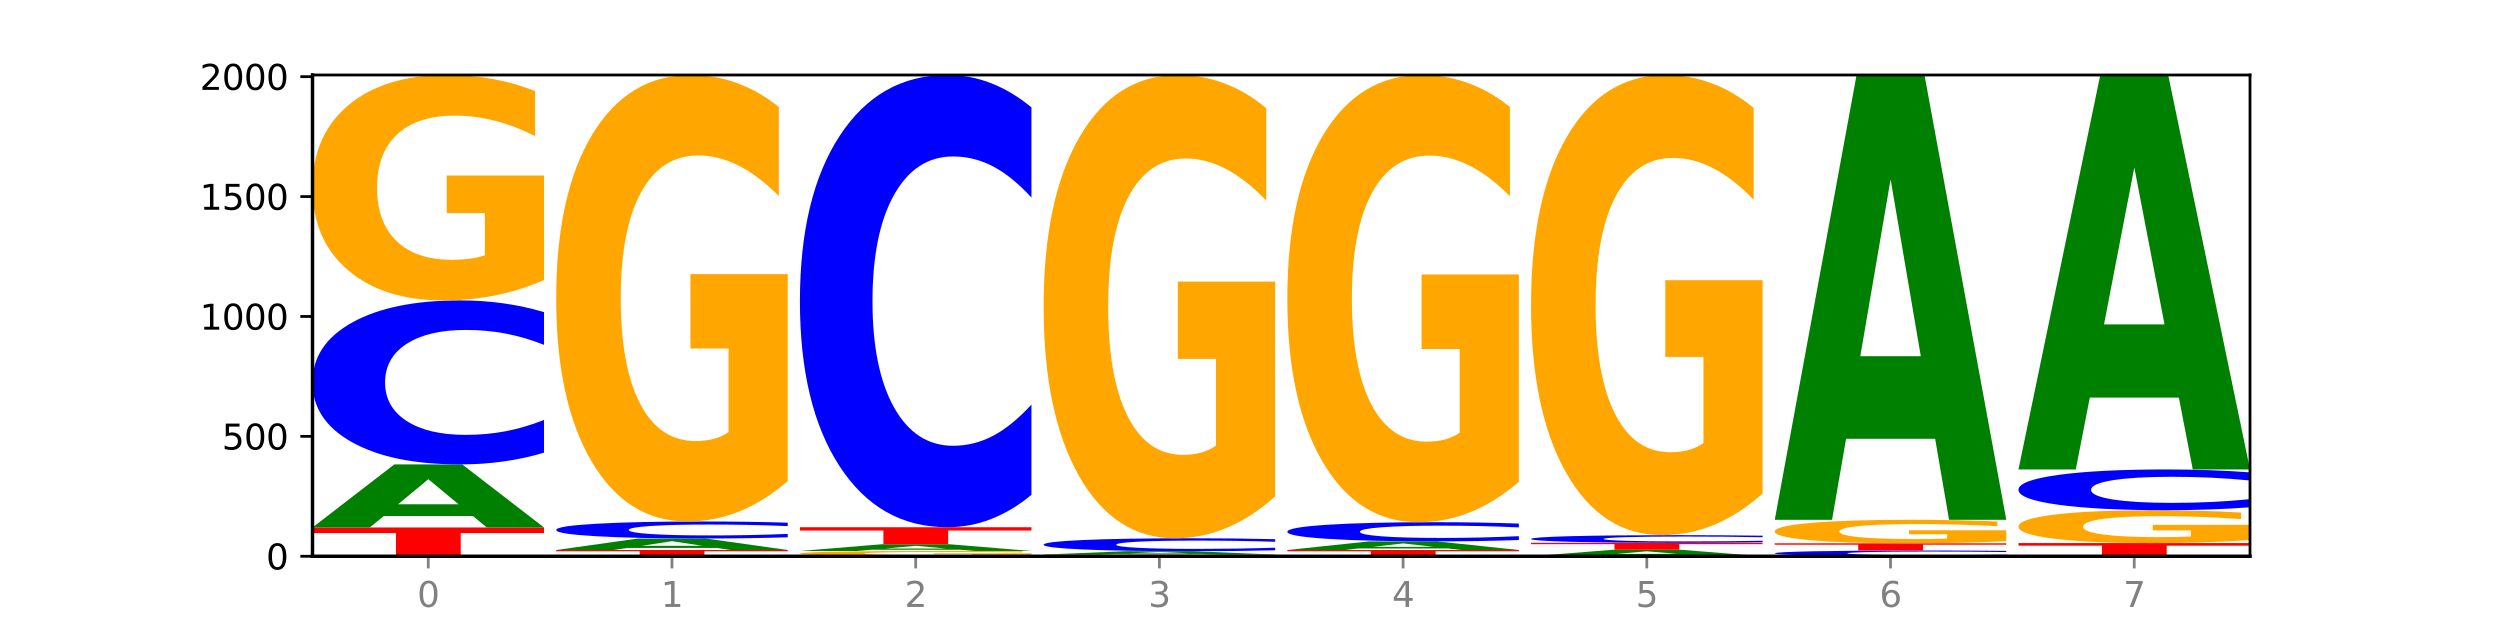 <?xml version="1.0" encoding="utf-8" standalone="no"?>
<!DOCTYPE svg PUBLIC "-//W3C//DTD SVG 1.1//EN"
  "http://www.w3.org/Graphics/SVG/1.1/DTD/svg11.dtd">
<svg xmlns:xlink="http://www.w3.org/1999/xlink" width="720pt" height="180pt" viewBox="0 0 720 180" xmlns="http://www.w3.org/2000/svg" version="1.1">
 <defs>
  <style type="text/css">*{stroke-linejoin: round; stroke-linecap: butt}</style>
 </defs>
 <g id="figure_1">
  <g id="patch_1">
   <path d="M 0 180 
L 720 180 
L 720 0 
L 0 0 
z
" style="fill: #ffffff"/>
  </g>
  <g id="axes_1">
   <g id="patch_2">
    <path d="M 90 160.2 
L 648 160.2 
L 648 21.6 
L 90 21.6 
z
" style="fill: #ffffff"/>
   </g>
   <g id="line2d_1">
    <path d="M 90 160.2 
L 648 160.2 
" clip-path="url(#p424102b8dd)" style="fill: none; stroke: #000000; stroke-width: 0.5; stroke-linecap: square"/>
   </g>
   <g id="patch_3">
    <path d="M 90 151.913 
L 156.679 151.913 
L 156.679 153.529 
L 132.69 153.529 
L 132.69 160.2 
L 114.036 160.2 
L 114.036 153.529 
L 90 153.529 
L 90 151.913 
z
" clip-path="url(#p424102b8dd)" style="fill: #ff0000"/>
   </g>
   <g id="patch_4">
    <path d="M 136.189 148.604 
L 110.545 148.604 
L 106.496 151.913 
L 90 151.913 
L 113.558 133.751 
L 133.121 133.751 
L 156.679 151.913 
L 140.197 151.913 
L 136.189 148.604 
z
M 114.635 145.234 
L 132.058 145.234 
L 123.36 138.009 
L 114.635 145.234 
z
" clip-path="url(#p424102b8dd)" style="fill: #008000"/>
   </g>
   <g id="patch_5">
    <path d="M 156.679 130.365 
Q 151.102 132.043 145.07 132.892 
Q 139.039 133.751 132.47 133.751 
Q 112.882 133.751 101.441 127.389 
Q 90 121.027 90 110.147 
Q 90 99.229 101.441 92.877 
Q 112.882 86.515 132.47 86.515 
Q 139.039 86.515 145.07 87.373 
Q 151.102 88.222 156.679 89.901 
L 156.679 99.317 
Q 151.051 97.092 145.591 96.058 
Q 140.131 95.023 134.1 95.023 
Q 123.281 95.023 117.082 99.053 
Q 110.899 103.073 110.899 110.147 
Q 110.899 117.192 117.082 121.222 
Q 123.281 125.242 134.1 125.242 
Q 140.131 125.242 145.591 124.208 
Q 151.051 123.164 156.679 120.939 
L 156.679 130.365 
z
" clip-path="url(#p424102b8dd)" style="fill: #0000ff"/>
   </g>
   <g id="patch_6">
    <path d="M 156.679 80.641 
Q 149.955 83.578 142.722 85.053 
Q 135.489 86.515 127.778 86.515 
Q 110.353 86.515 100.177 77.772 
Q 90 69.029 90 54.078 
Q 90 38.952 100.356 30.276 
Q 110.727 21.6 128.764 21.6 
Q 135.713 21.6 142.079 22.78 
Q 148.46 23.947 154.109 26.253 
L 154.109 39.193 
Q 148.281 36.23 142.513 34.768 
Q 136.744 33.293 130.946 33.293 
Q 120.216 33.293 114.403 38.684 
Q 108.59 44.061 108.59 54.078 
Q 108.59 64 114.194 69.418 
Q 119.798 74.822 130.109 74.822 
Q 132.919 74.822 135.325 74.513 
Q 137.731 74.192 139.643 73.521 
L 139.643 61.372 
L 128.66 61.372 
L 128.66 50.551 
L 156.679 50.551 
L 156.679 80.641 
z
" clip-path="url(#p424102b8dd)" style="fill: #ffa600"/>
   </g>
   <g id="patch_7">
    <path d="M 160.189 158.404 
L 226.868 158.404 
L 226.868 158.755 
L 202.879 158.755 
L 202.879 160.2 
L 184.224 160.2 
L 184.224 158.755 
L 160.189 158.755 
L 160.189 158.404 
z
" clip-path="url(#p424102b8dd)" style="fill: #ff0000"/>
   </g>
   <g id="patch_8">
    <path d="M 206.377 157.801 
L 180.734 157.801 
L 176.685 158.404 
L 160.189 158.404 
L 183.747 155.09 
L 203.31 155.09 
L 226.868 158.404 
L 210.386 158.404 
L 206.377 157.801 
z
M 184.824 157.185 
L 202.247 157.185 
L 193.549 155.867 
L 184.824 157.185 
z
" clip-path="url(#p424102b8dd)" style="fill: #008000"/>
   </g>
   <g id="patch_9">
    <path d="M 226.868 154.738 
Q 221.29 154.912 215.259 155.001 
Q 209.228 155.09 202.659 155.09 
Q 183.07 155.09 171.629 154.429 
Q 160.189 153.769 160.189 152.64 
Q 160.189 151.506 171.629 150.847 
Q 183.07 150.187 202.659 150.187 
Q 209.228 150.187 215.259 150.276 
Q 221.29 150.364 226.868 150.538 
L 226.868 151.515 
Q 221.24 151.284 215.78 151.177 
Q 210.32 151.07 204.289 151.07 
Q 193.47 151.07 187.27 151.488 
Q 181.088 151.905 181.088 152.64 
Q 181.088 153.371 187.27 153.789 
Q 193.47 154.206 204.289 154.206 
Q 210.32 154.206 215.78 154.099 
Q 221.24 153.991 226.868 153.76 
L 226.868 154.738 
z
" clip-path="url(#p424102b8dd)" style="fill: #0000ff"/>
   </g>
   <g id="patch_10">
    <path d="M 226.868 138.552 
Q 220.143 144.369 212.91 147.291 
Q 205.678 150.187 197.967 150.187 
Q 180.542 150.187 170.365 132.868 
Q 160.189 115.55 160.189 85.933 
Q 160.189 55.971 170.545 38.786 
Q 180.916 21.6 198.953 21.6 
Q 205.902 21.6 212.268 23.937 
Q 218.649 26.248 224.298 30.817 
L 224.298 56.449 
Q 218.47 50.579 212.701 47.684 
Q 206.933 44.762 201.135 44.762 
Q 190.405 44.762 184.592 55.44 
Q 178.779 66.091 178.779 85.933 
Q 178.779 105.589 184.383 116.32 
Q 189.987 127.025 200.298 127.025 
Q 203.107 127.025 205.513 126.414 
Q 207.919 125.776 209.832 124.448 
L 209.832 100.383 
L 198.848 100.383 
L 198.848 78.947 
L 226.868 78.947 
L 226.868 138.552 
z
" clip-path="url(#p424102b8dd)" style="fill: #ffa600"/>
   </g>
   <g id="patch_11">
    <path d="M 297.057 160.063 
Q 290.332 160.131 283.099 160.166 
Q 275.866 160.2 268.155 160.2 
Q 250.731 160.2 240.554 159.995 
Q 230.377 159.791 230.377 159.441 
Q 230.377 159.087 240.733 158.884 
Q 251.104 158.681 269.142 158.681 
Q 276.09 158.681 282.457 158.708 
Q 288.838 158.736 294.486 158.79 
L 294.486 159.092 
Q 288.658 159.023 282.89 158.989 
Q 277.122 158.954 271.323 158.954 
Q 260.594 158.954 254.781 159.081 
Q 248.967 159.206 248.967 159.441 
Q 248.967 159.673 254.571 159.8 
Q 260.175 159.926 270.487 159.926 
Q 273.296 159.926 275.702 159.919 
Q 278.108 159.912 280.021 159.896 
L 280.021 159.612 
L 269.037 159.612 
L 269.037 159.358 
L 297.057 159.358 
L 297.057 160.063 
z
" clip-path="url(#p424102b8dd)" style="fill: #ffa600"/>
   </g>
   <g id="patch_12">
    <path d="M 276.566 158.328 
L 250.922 158.328 
L 246.873 158.681 
L 230.377 158.681 
L 253.935 156.747 
L 273.499 156.747 
L 297.057 158.681 
L 280.574 158.681 
L 276.566 158.328 
z
M 255.012 157.97 
L 272.435 157.97 
L 263.737 157.2 
L 255.012 157.97 
z
" clip-path="url(#p424102b8dd)" style="fill: #008000"/>
   </g>
   <g id="patch_13">
    <path d="M 230.377 151.844 
L 297.057 151.844 
L 297.057 152.8 
L 273.068 152.8 
L 273.068 156.747 
L 254.413 156.747 
L 254.413 152.8 
L 230.377 152.8 
L 230.377 151.844 
z
" clip-path="url(#p424102b8dd)" style="fill: #ff0000"/>
   </g>
   <g id="patch_14">
    <path d="M 297.057 142.508 
Q 291.479 147.136 285.448 149.476 
Q 279.417 151.844 272.848 151.844 
Q 253.259 151.844 241.818 134.302 
Q 230.377 116.761 230.377 86.762 
Q 230.377 56.656 241.818 39.142 
Q 253.259 21.6 272.848 21.6 
Q 279.417 21.6 285.448 23.968 
Q 291.479 26.308 297.057 30.936 
L 297.057 56.899 
Q 291.429 50.764 285.969 47.912 
Q 280.509 45.061 274.477 45.061 
Q 263.658 45.061 257.459 56.172 
Q 251.277 67.257 251.277 86.762 
Q 251.277 106.187 257.459 117.299 
Q 263.658 128.383 274.477 128.383 
Q 280.509 128.383 285.969 125.531 
Q 291.429 122.653 297.057 116.519 
L 297.057 142.508 
z
" clip-path="url(#p424102b8dd)" style="fill: #0000ff"/>
   </g>
   <g id="patch_15">
    <path d="M 300.566 159.717 
L 367.245 159.717 
L 367.245 159.811 
L 343.256 159.811 
L 343.256 160.2 
L 324.602 160.2 
L 324.602 159.811 
L 300.566 159.811 
L 300.566 159.717 
z
" clip-path="url(#p424102b8dd)" style="fill: #ff0000"/>
   </g>
   <g id="patch_16">
    <path d="M 346.755 159.54 
L 321.111 159.54 
L 317.062 159.717 
L 300.566 159.717 
L 324.124 158.75 
L 343.687 158.75 
L 367.245 159.717 
L 350.763 159.717 
L 346.755 159.54 
z
M 325.201 159.361 
L 342.624 159.361 
L 333.926 158.976 
L 325.201 159.361 
z
" clip-path="url(#p424102b8dd)" style="fill: #008000"/>
   </g>
   <g id="patch_17">
    <path d="M 367.245 158.482 
Q 361.668 158.615 355.636 158.682 
Q 349.605 158.75 343.036 158.75 
Q 323.448 158.75 312.007 158.248 
Q 300.566 157.745 300.566 156.886 
Q 300.566 156.024 312.007 155.523 
Q 323.448 155.021 343.036 155.021 
Q 349.605 155.021 355.636 155.088 
Q 361.668 155.155 367.245 155.288 
L 367.245 156.031 
Q 361.617 155.856 356.157 155.774 
Q 350.697 155.692 344.666 155.692 
Q 333.847 155.692 327.648 156.01 
Q 321.465 156.328 321.465 156.886 
Q 321.465 157.443 327.648 157.761 
Q 333.847 158.078 344.666 158.078 
Q 350.697 158.078 356.157 157.996 
Q 361.617 157.914 367.245 157.738 
L 367.245 158.482 
z
" clip-path="url(#p424102b8dd)" style="fill: #0000ff"/>
   </g>
   <g id="patch_18">
    <path d="M 367.245 142.949 
Q 360.521 148.985 353.288 152.017 
Q 346.055 155.021 338.344 155.021 
Q 320.919 155.021 310.743 137.051 
Q 300.566 119.082 300.566 88.352 
Q 300.566 57.263 310.922 39.432 
Q 321.293 21.6 339.33 21.6 
Q 346.279 21.6 352.645 24.025 
Q 359.026 26.423 364.675 31.164 
L 364.675 57.759 
Q 358.847 51.669 353.079 48.664 
Q 347.31 45.633 341.512 45.633 
Q 330.782 45.633 324.969 56.712 
Q 319.156 67.764 319.156 88.352 
Q 319.156 108.746 324.76 119.881 
Q 330.364 130.988 340.675 130.988 
Q 343.485 130.988 345.891 130.354 
Q 348.297 129.692 350.209 128.314 
L 350.209 103.345 
L 339.226 103.345 
L 339.226 81.103 
L 367.245 81.103 
L 367.245 142.949 
z
" clip-path="url(#p424102b8dd)" style="fill: #ffa600"/>
   </g>
   <g id="patch_19">
    <path d="M 370.755 158.404 
L 437.434 158.404 
L 437.434 158.755 
L 413.445 158.755 
L 413.445 160.2 
L 394.79 160.2 
L 394.79 158.755 
L 370.755 158.755 
L 370.755 158.404 
z
" clip-path="url(#p424102b8dd)" style="fill: #ff0000"/>
   </g>
   <g id="patch_20">
    <path d="M 416.943 157.952 
L 391.3 157.952 
L 387.251 158.404 
L 370.755 158.404 
L 394.313 155.918 
L 413.876 155.918 
L 437.434 158.404 
L 420.952 158.404 
L 416.943 157.952 
z
M 395.39 157.49 
L 412.813 157.49 
L 404.115 156.501 
L 395.39 157.49 
z
" clip-path="url(#p424102b8dd)" style="fill: #008000"/>
   </g>
   <g id="patch_21">
    <path d="M 437.434 155.522 
Q 431.856 155.719 425.825 155.818 
Q 419.794 155.918 413.225 155.918 
Q 393.636 155.918 382.196 155.174 
Q 370.755 154.43 370.755 153.158 
Q 370.755 151.881 382.196 151.138 
Q 393.636 150.394 413.225 150.394 
Q 419.794 150.394 425.825 150.494 
Q 431.856 150.593 437.434 150.79 
L 437.434 151.891 
Q 431.806 151.631 426.346 151.51 
Q 420.886 151.389 414.855 151.389 
Q 404.036 151.389 397.836 151.86 
Q 391.654 152.33 391.654 153.158 
Q 391.654 153.982 397.836 154.453 
Q 404.036 154.923 414.855 154.923 
Q 420.886 154.923 426.346 154.802 
Q 431.806 154.68 437.434 154.42 
L 437.434 155.522 
z
" clip-path="url(#p424102b8dd)" style="fill: #0000ff"/>
   </g>
   <g id="patch_22">
    <path d="M 437.434 138.741 
Q 430.709 144.567 423.476 147.494 
Q 416.244 150.394 408.533 150.394 
Q 391.108 150.394 380.931 133.047 
Q 370.755 115.701 370.755 86.037 
Q 370.755 56.027 381.111 38.813 
Q 391.482 21.6 409.519 21.6 
Q 416.468 21.6 422.834 23.941 
Q 429.215 26.256 434.864 30.832 
L 434.864 56.505 
Q 429.036 50.626 423.267 47.726 
Q 417.499 44.799 411.701 44.799 
Q 400.971 44.799 395.158 55.494 
Q 389.345 66.163 389.345 86.037 
Q 389.345 105.724 394.949 116.473 
Q 400.553 127.194 410.864 127.194 
Q 413.673 127.194 416.079 126.582 
Q 418.485 125.944 420.398 124.614 
L 420.398 100.51 
L 409.414 100.51 
L 409.414 79.04 
L 437.434 79.04 
L 437.434 138.741 
z
" clip-path="url(#p424102b8dd)" style="fill: #ffa600"/>
   </g>
   <g id="patch_23">
    <path d="M 487.132 159.86 
L 461.488 159.86 
L 457.439 160.2 
L 440.943 160.2 
L 464.501 158.335 
L 484.065 158.335 
L 507.623 160.2 
L 491.14 160.2 
L 487.132 159.86 
z
M 465.578 159.514 
L 483.001 159.514 
L 474.303 158.773 
L 465.578 159.514 
z
" clip-path="url(#p424102b8dd)" style="fill: #008000"/>
   </g>
   <g id="patch_24">
    <path d="M 440.943 156.333 
L 507.623 156.333 
L 507.623 156.723 
L 483.634 156.723 
L 483.634 158.335 
L 464.979 158.335 
L 464.979 156.723 
L 440.943 156.723 
L 440.943 156.333 
z
" clip-path="url(#p424102b8dd)" style="fill: #ff0000"/>
   </g>
   <g id="patch_25">
    <path d="M 507.623 156.174 
Q 502.045 156.253 496.014 156.293 
Q 489.983 156.333 483.414 156.333 
Q 463.825 156.333 452.384 156.035 
Q 440.943 155.737 440.943 155.228 
Q 440.943 154.718 452.384 154.421 
Q 463.825 154.123 483.414 154.123 
Q 489.983 154.123 496.014 154.163 
Q 502.045 154.203 507.623 154.281 
L 507.623 154.722 
Q 501.995 154.618 496.535 154.569 
Q 491.075 154.521 485.043 154.521 
Q 474.224 154.521 468.025 154.709 
Q 461.843 154.898 461.843 155.228 
Q 461.843 155.558 468.025 155.747 
Q 474.224 155.935 485.043 155.935 
Q 491.075 155.935 496.535 155.886 
Q 501.995 155.837 507.623 155.733 
L 507.623 156.174 
z
" clip-path="url(#p424102b8dd)" style="fill: #0000ff"/>
   </g>
   <g id="patch_26">
    <path d="M 507.623 142.133 
Q 500.898 148.128 493.665 151.139 
Q 486.432 154.123 478.721 154.123 
Q 461.297 154.123 451.12 136.274 
Q 440.943 118.426 440.943 87.902 
Q 440.943 57.023 451.299 39.312 
Q 461.67 21.6 479.708 21.6 
Q 486.656 21.6 493.023 24.009 
Q 499.404 26.391 505.052 31.099 
L 505.052 57.516 
Q 499.224 51.466 493.456 48.482 
Q 487.688 45.471 481.889 45.471 
Q 471.16 45.471 465.347 56.476 
Q 459.533 67.453 459.533 87.902 
Q 459.533 108.16 465.137 119.22 
Q 470.741 130.252 481.053 130.252 
Q 483.862 130.252 486.268 129.622 
Q 488.674 128.965 490.587 127.596 
L 490.587 102.795 
L 479.603 102.795 
L 479.603 80.703 
L 507.623 80.703 
L 507.623 142.133 
z
" clip-path="url(#p424102b8dd)" style="fill: #ffa600"/>
   </g>
   <g id="patch_27">
    <path d="M 577.811 160.081 
Q 572.234 160.14 566.203 160.17 
Q 560.171 160.2 553.603 160.2 
Q 534.014 160.2 522.573 159.977 
Q 511.132 159.754 511.132 159.372 
Q 511.132 158.989 522.573 158.766 
Q 534.014 158.543 553.603 158.543 
Q 560.171 158.543 566.203 158.573 
Q 572.234 158.603 577.811 158.661 
L 577.811 158.992 
Q 572.183 158.914 566.723 158.877 
Q 561.263 158.841 555.232 158.841 
Q 544.413 158.841 538.214 158.983 
Q 532.031 159.124 532.031 159.372 
Q 532.031 159.619 538.214 159.76 
Q 544.413 159.901 555.232 159.901 
Q 561.263 159.901 566.723 159.865 
Q 572.183 159.829 577.811 159.75 
L 577.811 160.081 
z
" clip-path="url(#p424102b8dd)" style="fill: #0000ff"/>
   </g>
   <g id="patch_28">
    <path d="M 511.132 156.471 
L 577.811 156.471 
L 577.811 156.875 
L 553.822 156.875 
L 553.822 158.543 
L 535.168 158.543 
L 535.168 156.875 
L 511.132 156.875 
L 511.132 156.471 
z
" clip-path="url(#p424102b8dd)" style="fill: #ff0000"/>
   </g>
   <g id="patch_29">
    <path d="M 577.811 155.859 
Q 571.087 156.165 563.854 156.318 
Q 556.621 156.471 548.91 156.471 
Q 531.486 156.471 521.309 155.559 
Q 511.132 154.648 511.132 153.089 
Q 511.132 151.512 521.488 150.608 
Q 531.859 149.703 549.896 149.703 
Q 556.845 149.703 563.211 149.826 
Q 569.592 149.948 575.241 150.188 
L 575.241 151.537 
Q 569.413 151.228 563.645 151.076 
Q 557.876 150.922 552.078 150.922 
Q 541.348 150.922 535.535 151.484 
Q 529.722 152.045 529.722 153.089 
Q 529.722 154.124 535.326 154.688 
Q 540.93 155.252 551.241 155.252 
Q 554.051 155.252 556.457 155.22 
Q 558.863 155.186 560.775 155.116 
L 560.775 153.85 
L 549.792 153.85 
L 549.792 152.721 
L 577.811 152.721 
L 577.811 155.859 
z
" clip-path="url(#p424102b8dd)" style="fill: #ffa600"/>
   </g>
   <g id="patch_30">
    <path d="M 557.321 126.367 
L 531.677 126.367 
L 527.628 149.703 
L 511.132 149.703 
L 534.69 21.6 
L 554.253 21.6 
L 577.811 149.703 
L 561.329 149.703 
L 557.321 126.367 
z
M 535.767 102.591 
L 553.19 102.591 
L 544.492 51.635 
L 535.767 102.591 
z
" clip-path="url(#p424102b8dd)" style="fill: #008000"/>
   </g>
   <g id="patch_31">
    <path d="M 581.321 156.402 
L 648 156.402 
L 648 157.143 
L 624.011 157.143 
L 624.011 160.2 
L 605.356 160.2 
L 605.356 157.143 
L 581.321 157.143 
L 581.321 156.402 
z
" clip-path="url(#p424102b8dd)" style="fill: #ff0000"/>
   </g>
   <g id="patch_32">
    <path d="M 648 155.546 
Q 641.275 155.974 634.042 156.189 
Q 626.81 156.402 619.099 156.402 
Q 601.674 156.402 591.497 155.128 
Q 581.321 153.853 581.321 151.674 
Q 581.321 149.47 591.677 148.205 
Q 602.048 146.941 620.085 146.941 
Q 627.034 146.941 633.4 147.113 
Q 639.781 147.283 645.43 147.619 
L 645.43 149.505 
Q 639.602 149.073 633.833 148.86 
Q 628.065 148.645 622.267 148.645 
Q 611.537 148.645 605.724 149.431 
Q 599.911 150.214 599.911 151.674 
Q 599.911 153.12 605.515 153.91 
Q 611.119 154.698 621.43 154.698 
Q 624.239 154.698 626.645 154.653 
Q 629.051 154.606 630.964 154.508 
L 630.964 152.737 
L 619.98 152.737 
L 619.98 151.16 
L 648 151.16 
L 648 155.546 
z
" clip-path="url(#p424102b8dd)" style="fill: #ffa600"/>
   </g>
   <g id="patch_33">
    <path d="M 648 146.099 
Q 642.422 146.516 636.391 146.727 
Q 630.36 146.941 623.791 146.941 
Q 604.202 146.941 592.762 145.36 
Q 581.321 143.778 581.321 141.074 
Q 581.321 138.361 592.762 136.782 
Q 604.202 135.201 623.791 135.201 
Q 630.36 135.201 636.391 135.414 
Q 642.422 135.625 648 136.042 
L 648 138.383 
Q 642.372 137.83 636.912 137.573 
Q 631.452 137.316 625.421 137.316 
Q 614.602 137.316 608.402 138.317 
Q 602.22 139.316 602.22 141.074 
Q 602.22 142.825 608.402 143.827 
Q 614.602 144.826 625.421 144.826 
Q 631.452 144.826 636.912 144.569 
Q 642.372 144.31 648 143.757 
L 648 146.099 
z
" clip-path="url(#p424102b8dd)" style="fill: #0000ff"/>
   </g>
   <g id="patch_34">
    <path d="M 627.51 114.506 
L 601.866 114.506 
L 597.817 135.201 
L 581.321 135.201 
L 604.879 21.6 
L 624.442 21.6 
L 648 135.201 
L 631.518 135.201 
L 627.51 114.506 
z
M 605.956 93.422 
L 623.379 93.422 
L 614.681 48.235 
L 605.956 93.422 
z
" clip-path="url(#p424102b8dd)" style="fill: #008000"/>
   </g>
   <g id="matplotlib.axis_1">
    <g id="xtick_1">
     <g id="line2d_2">
      <defs>
       <path id="mcdb0942816" d="M 0 0 
L 0 3.5 
" style="stroke: #808080; stroke-width: 0.8"/>
      </defs>
      <g>
       <use xlink:href="#mcdb0942816" x="123.34" y="160.2" style="fill: #808080; stroke: #808080; stroke-width: 0.8"/>
      </g>
     </g>
     <g id="text_1">
      <!-- 0 -->
      <g style="fill: #808080" transform="translate(120.158 174.798) scale(0.1 -0.1)">
       <defs>
        <path id="DejaVuSans-30" d="M 2034 4250 
Q 1547 4250 1301 3770 
Q 1056 3291 1056 2328 
Q 1056 1369 1301 889 
Q 1547 409 2034 409 
Q 2525 409 2770 889 
Q 3016 1369 3016 2328 
Q 3016 3291 2770 3770 
Q 2525 4250 2034 4250 
z
M 2034 4750 
Q 2819 4750 3233 4129 
Q 3647 3509 3647 2328 
Q 3647 1150 3233 529 
Q 2819 -91 2034 -91 
Q 1250 -91 836 529 
Q 422 1150 422 2328 
Q 422 3509 836 4129 
Q 1250 4750 2034 4750 
z
" transform="scale(0.016)"/>
       </defs>
       <use xlink:href="#DejaVuSans-30"/>
      </g>
     </g>
    </g>
    <g id="xtick_2">
     <g id="line2d_3">
      <g>
       <use xlink:href="#mcdb0942816" x="193.528" y="160.2" style="fill: #808080; stroke: #808080; stroke-width: 0.8"/>
      </g>
     </g>
     <g id="text_2">
      <!-- 1 -->
      <g style="fill: #808080" transform="translate(190.347 174.798) scale(0.1 -0.1)">
       <defs>
        <path id="DejaVuSans-31" d="M 794 531 
L 1825 531 
L 1825 4091 
L 703 3866 
L 703 4441 
L 1819 4666 
L 2450 4666 
L 2450 531 
L 3481 531 
L 3481 0 
L 794 0 
L 794 531 
z
" transform="scale(0.016)"/>
       </defs>
       <use xlink:href="#DejaVuSans-31"/>
      </g>
     </g>
    </g>
    <g id="xtick_3">
     <g id="line2d_4">
      <g>
       <use xlink:href="#mcdb0942816" x="263.717" y="160.2" style="fill: #808080; stroke: #808080; stroke-width: 0.8"/>
      </g>
     </g>
     <g id="text_3">
      <!-- 2 -->
      <g style="fill: #808080" transform="translate(260.536 174.798) scale(0.1 -0.1)">
       <defs>
        <path id="DejaVuSans-32" d="M 1228 531 
L 3431 531 
L 3431 0 
L 469 0 
L 469 531 
Q 828 903 1448 1529 
Q 2069 2156 2228 2338 
Q 2531 2678 2651 2914 
Q 2772 3150 2772 3378 
Q 2772 3750 2511 3984 
Q 2250 4219 1831 4219 
Q 1534 4219 1204 4116 
Q 875 4013 500 3803 
L 500 4441 
Q 881 4594 1212 4672 
Q 1544 4750 1819 4750 
Q 2544 4750 2975 4387 
Q 3406 4025 3406 3419 
Q 3406 3131 3298 2873 
Q 3191 2616 2906 2266 
Q 2828 2175 2409 1742 
Q 1991 1309 1228 531 
z
" transform="scale(0.016)"/>
       </defs>
       <use xlink:href="#DejaVuSans-32"/>
      </g>
     </g>
    </g>
    <g id="xtick_4">
     <g id="line2d_5">
      <g>
       <use xlink:href="#mcdb0942816" x="333.906" y="160.2" style="fill: #808080; stroke: #808080; stroke-width: 0.8"/>
      </g>
     </g>
     <g id="text_4">
      <!-- 3 -->
      <g style="fill: #808080" transform="translate(330.724 174.798) scale(0.1 -0.1)">
       <defs>
        <path id="DejaVuSans-33" d="M 2597 2516 
Q 3050 2419 3304 2112 
Q 3559 1806 3559 1356 
Q 3559 666 3084 287 
Q 2609 -91 1734 -91 
Q 1441 -91 1130 -33 
Q 819 25 488 141 
L 488 750 
Q 750 597 1062 519 
Q 1375 441 1716 441 
Q 2309 441 2620 675 
Q 2931 909 2931 1356 
Q 2931 1769 2642 2001 
Q 2353 2234 1838 2234 
L 1294 2234 
L 1294 2753 
L 1863 2753 
Q 2328 2753 2575 2939 
Q 2822 3125 2822 3475 
Q 2822 3834 2567 4026 
Q 2313 4219 1838 4219 
Q 1578 4219 1281 4162 
Q 984 4106 628 3988 
L 628 4550 
Q 988 4650 1302 4700 
Q 1616 4750 1894 4750 
Q 2613 4750 3031 4423 
Q 3450 4097 3450 3541 
Q 3450 3153 3228 2886 
Q 3006 2619 2597 2516 
z
" transform="scale(0.016)"/>
       </defs>
       <use xlink:href="#DejaVuSans-33"/>
      </g>
     </g>
    </g>
    <g id="xtick_5">
     <g id="line2d_6">
      <g>
       <use xlink:href="#mcdb0942816" x="404.094" y="160.2" style="fill: #808080; stroke: #808080; stroke-width: 0.8"/>
      </g>
     </g>
     <g id="text_5">
      <!-- 4 -->
      <g style="fill: #808080" transform="translate(400.913 174.798) scale(0.1 -0.1)">
       <defs>
        <path id="DejaVuSans-34" d="M 2419 4116 
L 825 1625 
L 2419 1625 
L 2419 4116 
z
M 2253 4666 
L 3047 4666 
L 3047 1625 
L 3713 1625 
L 3713 1100 
L 3047 1100 
L 3047 0 
L 2419 0 
L 2419 1100 
L 313 1100 
L 313 1709 
L 2253 4666 
z
" transform="scale(0.016)"/>
       </defs>
       <use xlink:href="#DejaVuSans-34"/>
      </g>
     </g>
    </g>
    <g id="xtick_6">
     <g id="line2d_7">
      <g>
       <use xlink:href="#mcdb0942816" x="474.283" y="160.2" style="fill: #808080; stroke: #808080; stroke-width: 0.8"/>
      </g>
     </g>
     <g id="text_6">
      <!-- 5 -->
      <g style="fill: #808080" transform="translate(471.102 174.798) scale(0.1 -0.1)">
       <defs>
        <path id="DejaVuSans-35" d="M 691 4666 
L 3169 4666 
L 3169 4134 
L 1269 4134 
L 1269 2991 
Q 1406 3038 1543 3061 
Q 1681 3084 1819 3084 
Q 2600 3084 3056 2656 
Q 3513 2228 3513 1497 
Q 3513 744 3044 326 
Q 2575 -91 1722 -91 
Q 1428 -91 1123 -41 
Q 819 9 494 109 
L 494 744 
Q 775 591 1075 516 
Q 1375 441 1709 441 
Q 2250 441 2565 725 
Q 2881 1009 2881 1497 
Q 2881 1984 2565 2268 
Q 2250 2553 1709 2553 
Q 1456 2553 1204 2497 
Q 953 2441 691 2322 
L 691 4666 
z
" transform="scale(0.016)"/>
       </defs>
       <use xlink:href="#DejaVuSans-35"/>
      </g>
     </g>
    </g>
    <g id="xtick_7">
     <g id="line2d_8">
      <g>
       <use xlink:href="#mcdb0942816" x="544.472" y="160.2" style="fill: #808080; stroke: #808080; stroke-width: 0.8"/>
      </g>
     </g>
     <g id="text_7">
      <!-- 6 -->
      <g style="fill: #808080" transform="translate(541.29 174.798) scale(0.1 -0.1)">
       <defs>
        <path id="DejaVuSans-36" d="M 2113 2584 
Q 1688 2584 1439 2293 
Q 1191 2003 1191 1497 
Q 1191 994 1439 701 
Q 1688 409 2113 409 
Q 2538 409 2786 701 
Q 3034 994 3034 1497 
Q 3034 2003 2786 2293 
Q 2538 2584 2113 2584 
z
M 3366 4563 
L 3366 3988 
Q 3128 4100 2886 4159 
Q 2644 4219 2406 4219 
Q 1781 4219 1451 3797 
Q 1122 3375 1075 2522 
Q 1259 2794 1537 2939 
Q 1816 3084 2150 3084 
Q 2853 3084 3261 2657 
Q 3669 2231 3669 1497 
Q 3669 778 3244 343 
Q 2819 -91 2113 -91 
Q 1303 -91 875 529 
Q 447 1150 447 2328 
Q 447 3434 972 4092 
Q 1497 4750 2381 4750 
Q 2619 4750 2861 4703 
Q 3103 4656 3366 4563 
z
" transform="scale(0.016)"/>
       </defs>
       <use xlink:href="#DejaVuSans-36"/>
      </g>
     </g>
    </g>
    <g id="xtick_8">
     <g id="line2d_9">
      <g>
       <use xlink:href="#mcdb0942816" x="614.66" y="160.2" style="fill: #808080; stroke: #808080; stroke-width: 0.8"/>
      </g>
     </g>
     <g id="text_8">
      <!-- 7 -->
      <g style="fill: #808080" transform="translate(611.479 174.798) scale(0.1 -0.1)">
       <defs>
        <path id="DejaVuSans-37" d="M 525 4666 
L 3525 4666 
L 3525 4397 
L 1831 0 
L 1172 0 
L 2766 4134 
L 525 4134 
L 525 4666 
z
" transform="scale(0.016)"/>
       </defs>
       <use xlink:href="#DejaVuSans-37"/>
      </g>
     </g>
    </g>
   </g>
   <g id="matplotlib.axis_2">
    <g id="ytick_1">
     <g id="line2d_10">
      <defs>
       <path id="m3b1e9b97d8" d="M 0 0 
L -3.5 0 
" style="stroke: #000000; stroke-width: 0.8"/>
      </defs>
      <g>
       <use xlink:href="#m3b1e9b97d8" x="90" y="160.2" style="stroke: #000000; stroke-width: 0.8"/>
      </g>
     </g>
     <g id="text_9">
      <!-- 0 -->
      <g transform="translate(76.638 163.999) scale(0.1 -0.1)">
       <use xlink:href="#DejaVuSans-30"/>
      </g>
     </g>
    </g>
    <g id="ytick_2">
     <g id="line2d_11">
      <g>
       <use xlink:href="#m3b1e9b97d8" x="90" y="125.671" style="stroke: #000000; stroke-width: 0.8"/>
      </g>
     </g>
     <g id="text_10">
      <!-- 500 -->
      <g transform="translate(63.913 129.47) scale(0.1 -0.1)">
       <use xlink:href="#DejaVuSans-35"/>
       <use xlink:href="#DejaVuSans-30" x="63.623"/>
       <use xlink:href="#DejaVuSans-30" x="127.246"/>
      </g>
     </g>
    </g>
    <g id="ytick_3">
     <g id="line2d_12">
      <g>
       <use xlink:href="#m3b1e9b97d8" x="90" y="91.142" style="stroke: #000000; stroke-width: 0.8"/>
      </g>
     </g>
     <g id="text_11">
      <!-- 1000 -->
      <g transform="translate(57.55 94.941) scale(0.1 -0.1)">
       <use xlink:href="#DejaVuSans-31"/>
       <use xlink:href="#DejaVuSans-30" x="63.623"/>
       <use xlink:href="#DejaVuSans-30" x="127.246"/>
       <use xlink:href="#DejaVuSans-30" x="190.869"/>
      </g>
     </g>
    </g>
    <g id="ytick_4">
     <g id="line2d_13">
      <g>
       <use xlink:href="#m3b1e9b97d8" x="90" y="56.613" style="stroke: #000000; stroke-width: 0.8"/>
      </g>
     </g>
     <g id="text_12">
      <!-- 1500 -->
      <g transform="translate(57.55 60.412) scale(0.1 -0.1)">
       <use xlink:href="#DejaVuSans-31"/>
       <use xlink:href="#DejaVuSans-35" x="63.623"/>
       <use xlink:href="#DejaVuSans-30" x="127.246"/>
       <use xlink:href="#DejaVuSans-30" x="190.869"/>
      </g>
     </g>
    </g>
    <g id="ytick_5">
     <g id="line2d_14">
      <g>
       <use xlink:href="#m3b1e9b97d8" x="90" y="22.083" style="stroke: #000000; stroke-width: 0.8"/>
      </g>
     </g>
     <g id="text_13">
      <!-- 2000 -->
      <g transform="translate(57.55 25.883) scale(0.1 -0.1)">
       <use xlink:href="#DejaVuSans-32"/>
       <use xlink:href="#DejaVuSans-30" x="63.623"/>
       <use xlink:href="#DejaVuSans-30" x="127.246"/>
       <use xlink:href="#DejaVuSans-30" x="190.869"/>
      </g>
     </g>
    </g>
   </g>
   <g id="patch_35">
    <path d="M 90 160.2 
L 90 21.6 
" style="fill: none; stroke: #000000; stroke-linejoin: miter; stroke-linecap: square"/>
   </g>
   <g id="patch_36">
    <path d="M 648 160.2 
L 648 21.6 
" style="fill: none; stroke: #000000; stroke-width: 0.8; stroke-linejoin: miter; stroke-linecap: square"/>
   </g>
   <g id="patch_37">
    <path d="M 90 160.2 
L 648 160.2 
" style="fill: none; stroke: #000000; stroke-linejoin: miter; stroke-linecap: square"/>
   </g>
   <g id="patch_38">
    <path d="M 90 21.6 
L 648 21.6 
" style="fill: none; stroke: #000000; stroke-width: 0.8; stroke-linejoin: miter; stroke-linecap: square"/>
   </g>
  </g>
 </g>
 <defs>
  <clipPath id="p424102b8dd">
   <rect x="90" y="21.6" width="558" height="138.6"/>
  </clipPath>
 </defs>
</svg>
